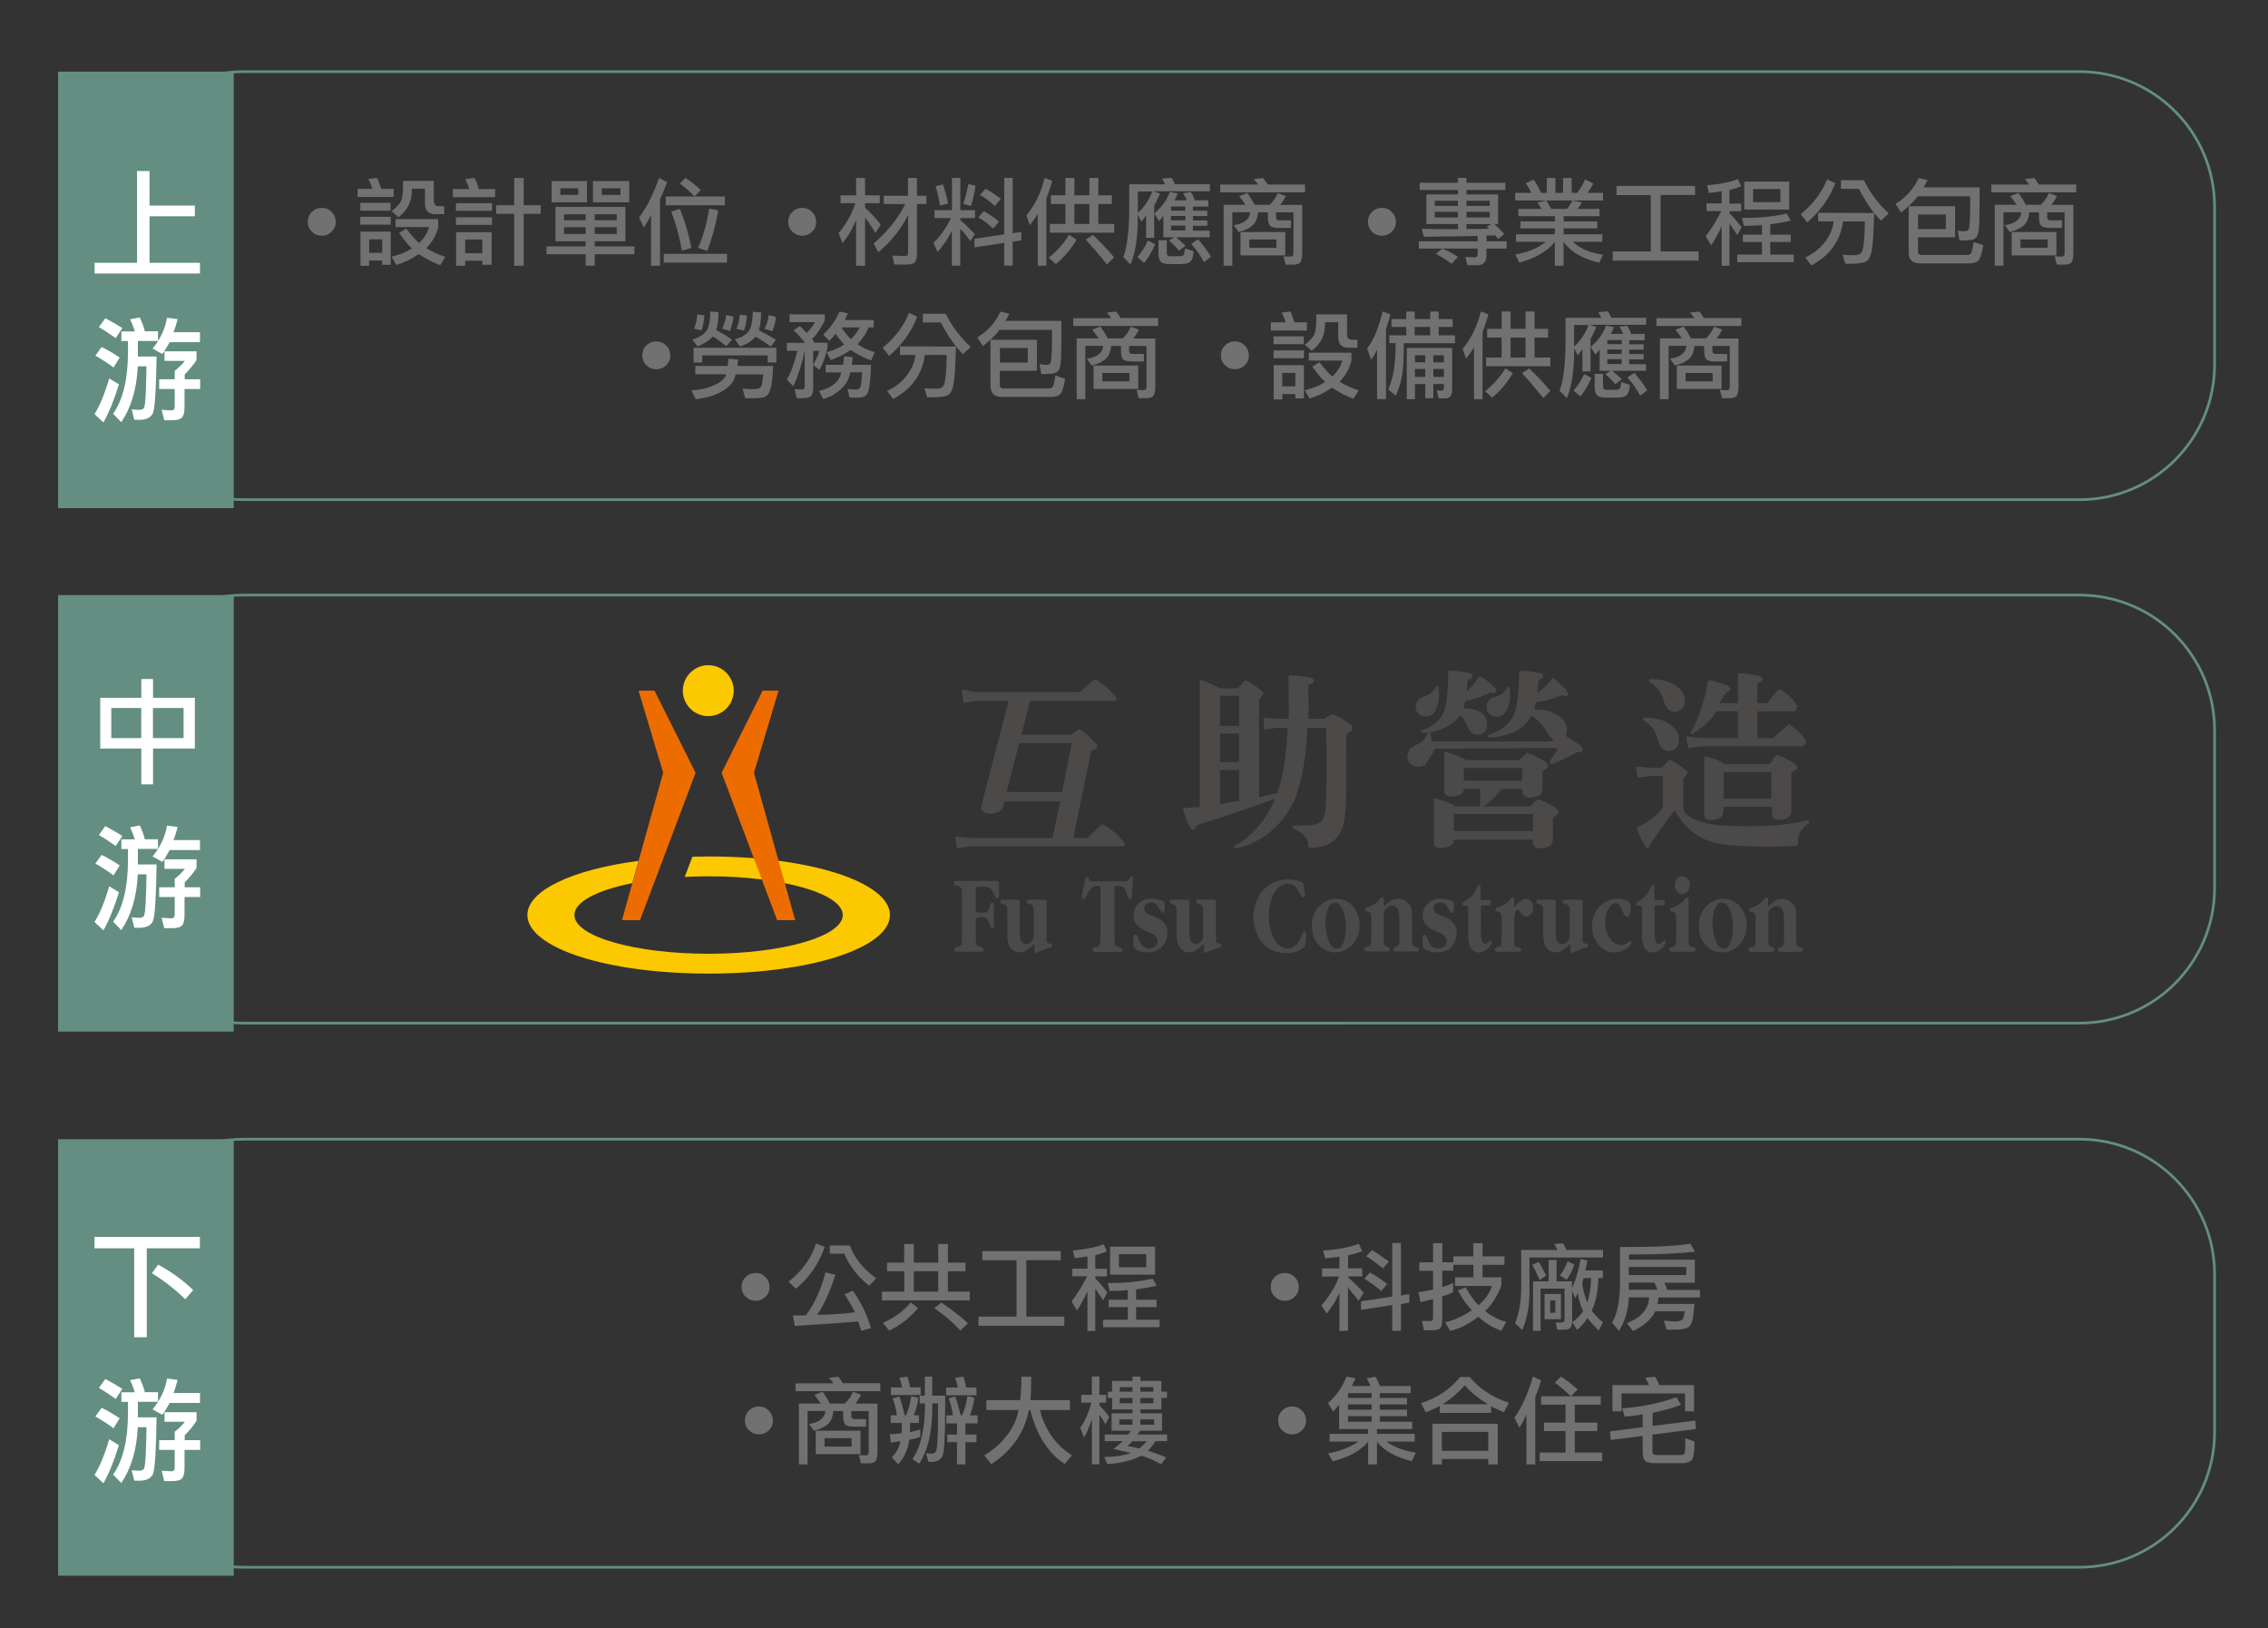 <?xml version="1.0" encoding="UTF-8"?>
<svg id="_圖層_2" data-name="圖層_2" xmlns="http://www.w3.org/2000/svg" xmlns:xlink="http://www.w3.org/1999/xlink" viewBox="0 0 237.82 170.67">
  <rect x="0" y="0" width="237.82" height="170.67" fill="#333333" stroke="none"/>
  <defs>
    <style>
      .cls-1 {
        stroke: #638e81;
        stroke-width: .28px;
      }

      .cls-1, .cls-2 {
        fill: none;
      }

      .cls-3 {
        fill: #fff;
      }

      .cls-4 {
        clip-path: url(#clippath-1);
      }

      .cls-5 {
        fill: #fcc800;
      }

      .cls-6, .cls-7 {
        fill: #4c4949;
      }

      .cls-7 {
        fill-rule: evenodd;
      }

      .cls-8 {
        fill: #638e81;
      }

      .cls-9 {
        clip-path: url(#clippath-3);
      }

      .cls-10 {
        fill: #ed6c00;
      }

      .cls-11 {
        fill: #727171;
      }

      .cls-12 {
        clip-path: url(#clippath-2);
      }

      .cls-13 {
        clip-path: url(#clippath);
      }
    </style>
    <clipPath id="clippath">
      <rect class="cls-2" x="55.29" y="69.73" width="134.46" height="32.34"/>
    </clipPath>
    <clipPath id="clippath-1">
      <rect class="cls-2" x="6.09" y="7.37" width="226.28" height="157.81"/>
    </clipPath>
    <clipPath id="clippath-2">
      <rect class="cls-2" x="6.09" y="7.37" width="226.28" height="157.81"/>
    </clipPath>
    <clipPath id="clippath-3">
      <rect class="cls-2" x="6.09" y="7.37" width="226.28" height="157.81"/>
    </clipPath>
  </defs>
  <g id="_圖層_1-2" data-name="圖層_1">
    <g>
      <g>
        <g class="cls-13">
          <path class="cls-6" d="M104.46,92.38c.23,0,.29.01.29.34v1.14c0,.15-.04.32-.18.32-.17,0-.27-.28-.35-.45-.13-.29-.21-.47-.45-.63-.26-.17-.58-.15-.87-.15-.11,0-.39-.02-.5.07-.09.08-.09.28-.09.41v1.69c0,.36-.02.56.3.56.19,0,.58,0,.75-.05.25-.06.36-.32.43-.63.04-.15.1-.39.26-.39.14,0,.18.14.18.31-.02.33-.02.69-.04,1.02,0,.33.02.68.04,1.01,0,.15-.04.33-.19.33-.43,0-.11-1.14-1.06-1.14l-.38.02c-.29.02-.28.19-.28.51v1.51c0,.7-.04.98.53,1.1.12.03.29.06.29.27,0,.18-.1.22-.21.22h-2.66c-.12,0-.21-.05-.21-.22,0-.19.14-.25.24-.27.59-.13.56-.33.56-1.1v-4.21c0-.71.03-1.03-.54-1.15-.12-.02-.29-.02-.29-.23,0-.19.09-.24.21-.24h4.22Z"/>
          <path class="cls-6" d="M109.62,94.34c.16,0,.12.24.12.4v3.77c-.01.31.15.38.4.41.09.01.17.05.17.19,0,.2-.3.26-.41.28l-.93.35c-.09.04-.28.14-.38.14-.16,0-.11-.31-.11-.44,0-.07.04-.43-.08-.43-.05,0-.13.08-.17.12-.4.39-.8.7-1.31.7-.36,0-.78-.19-1.01-.57-.25-.41-.29-.96-.29-1.47v-1.89c0-.21.02-.69-.08-.89-.1-.2-.28-.21-.45-.26-.1-.02-.21-.08-.21-.25,0-.2.15-.19.27-.19h1.64c.12,0,.14.02.14.19v3.18c0,.27.03.68.13.92.11.24.32.37.53.37.23,0,.51-.19.67-.4.16-.21.13-.44.13-.72v-1.94c0-.23.03-.7-.07-.9-.1-.19-.28-.23-.45-.26-.1-.02-.2-.08-.2-.24,0-.21.15-.2.27-.2h1.66Z"/>
          <path class="cls-6" d="M114.8,99.79c-.12,0-.21-.05-.21-.22,0-.19.13-.25.24-.27.59-.13.56-.33.56-1.1v-4.99c0-.33,0-.34-.25-.34-.61,0-.85.32-1.18.96-.07.14-.22.41-.37.41-.12,0-.16-.12-.16-.26,0-.08.03-.18.05-.26l.29-1.38c.03-.18.07-.4.24-.4.1,0,.15.06.18.18.08.33.14.27.39.27h3.21c.28,0,.5.04.66-.31.05-.11.11-.22.21-.22.21,0,.17.22.15.43l-.12,1.51c-.02.19,0,.49-.19.49-.15,0-.23-.19-.28-.35-.26-.85-.38-1.07-1.12-1.07-.23,0-.24.04-.24.34v5c0,.7-.04.98.53,1.1.11.02.29.06.29.27,0,.18-.1.22-.21.22h-2.66Z"/>
          <path class="cls-6" d="M118.86,98.38c0-.19,0-.41.2-.41.39,0,.29,1.46,1.44,1.46.34,0,.88-.21.88-.74s-.4-.74-.73-.89c-.67-.27-1.79-.69-1.79-1.81,0-1.18,1-1.78,1.79-1.78.36,0,.88.1,1.23.21.24.07.26.13.26.46v.28c-.03.17,0,.53-.2.53-.12,0-.24-.18-.3-.28-.28-.5-.4-.8-.93-.8-.3,0-.72.14-.72.64,0,.41.4.58.65.67l.49.2c.64.26,1.28.67,1.28,1.67,0,.65-.27,1.21-.67,1.57-.39.37-.93.48-1.41.48-.39,0-.91-.08-1.26-.34-.22-.17-.24-.31-.23-.63l.02-.5Z"/>
          <path class="cls-6" d="M127.38,94.34c.16,0,.12.24.12.4v3.77c0,.31.15.38.4.41.09.01.17.05.17.19,0,.2-.3.26-.41.28l-.93.35c-.09.04-.28.14-.38.14-.16,0-.11-.31-.11-.44,0-.07.04-.43-.08-.43-.05,0-.14.08-.17.12-.4.39-.8.7-1.31.7-.36,0-.78-.19-1.01-.57-.25-.41-.29-.96-.29-1.47v-1.89c0-.21.02-.69-.08-.89-.1-.2-.28-.21-.45-.26-.1-.02-.2-.08-.2-.25,0-.2.15-.19.27-.19h1.64c.12,0,.14.02.14.19v3.18c0,.27.03.68.14.92.11.24.32.37.53.37.23,0,.51-.19.67-.4.16-.21.13-.44.13-.72v-1.94c0-.23.03-.7-.07-.9-.1-.19-.28-.23-.45-.26-.1-.02-.2-.08-.2-.24,0-.21.15-.2.27-.2h1.66Z"/>
          <path class="cls-6" d="M136.91,98.62c-.02.39,0,.54-.29.76-.5.4-1.13.54-1.71.54-.79,0-1.7-.24-2.35-.88-.68-.67-1.13-1.8-1.13-2.93s.45-2.23,1.15-2.93c.7-.67,1.65-.99,2.51-.99.42,0,.93.09,1.34.25.24.1.24.14.29.47l.07.6c.02.12.04.22.04.34,0,.13-.07.2-.17.2-.41,0-.44-1.41-1.64-1.41-.59,0-1.13.44-1.47,1.06-.35.65-.49,1.51-.49,2.29s.13,1.62.45,2.27c.34.7.88,1.18,1.52,1.18.35,0,.67-.17.94-.45.27-.3.43-.69.59-1.09.04-.13.11-.25.22-.25.2,0,.19.27.18.45l-.03.5Z"/>
          <path class="cls-6" d="M137.56,97.03c0-1.73,1.29-2.82,2.53-2.82.6,0,1.19.21,1.66.68.49.48.82,1.24.82,2.04,0,1.79-1.26,2.91-2.55,2.91s-2.46-1.04-2.46-2.81M141.14,97.22c0-.54-.09-1.24-.28-1.72-.16-.43-.47-.89-.87-.89-.77,0-1,1.31-1,2.1,0,.88.29,2.73,1.18,2.73.78,0,.96-1.44.96-2.22"/>
          <path class="cls-6" d="M148.5,99.76c.12,0,.28-.01.28-.21,0-.16-.11-.24-.21-.26-.13-.04-.33-.05-.42-.2-.12-.22-.09-.66-.09-.94v-1.97c0-.58.01-1.08-.37-1.48-.32-.34-.72-.49-1.12-.49-.88,0-1.32.8-1.47.8v-.52c0-.12.02-.43-.12-.43-.19,0-.27.13-.32.21-.28.39-.77.67-1.15.8-.1.03-.38.07-.38.28,0,.2.14.19.27.2.42.07.39.34.39.84v1.74c0,.28.04.72-.09.94-.09.15-.29.17-.42.2-.1.02-.22.09-.22.26,0,.2.16.21.28.21h2.18c.1,0,.2-.03.2-.21,0-.15-.08-.22-.18-.26-.13-.05-.28-.08-.38-.26-.09-.18-.06-.66-.06-.89v-1.93c0-.4-.04-.65.21-.92.18-.2.44-.34.67-.34s.48.15.61.42c.12.27.15.72.15,1.03v1.74c0,.22.03.71-.06.89-.09.18-.24.21-.38.26-.1.04-.18.11-.18.26,0,.18.11.21.21.21h2.18Z"/>
          <path class="cls-6" d="M149.18,98.38c0-.19,0-.41.2-.41.39,0,.29,1.46,1.45,1.46.34,0,.88-.21.88-.74s-.4-.74-.73-.89c-.67-.27-1.79-.69-1.79-1.81,0-1.18,1-1.78,1.79-1.78.36,0,.88.1,1.23.21.24.07.26.13.26.46v.28c-.03.17,0,.53-.2.53-.12,0-.24-.18-.3-.28-.29-.5-.4-.8-.93-.8-.3,0-.72.14-.72.64,0,.41.4.58.65.67l.49.2c.64.26,1.28.67,1.28,1.67,0,.65-.27,1.21-.67,1.57-.39.37-.93.48-1.41.48-.39,0-.91-.08-1.26-.34-.22-.17-.24-.31-.23-.63l.02-.5Z"/>
          <path class="cls-6" d="M155.28,97.34c0,.44-.04,1.6.44,1.6.29,0,.49-.34.62-.34.06,0,.11.07.11.17,0,.15-.18.39-.25.48-.3.38-.75.6-1.16.6-.3,0-.64-.18-.82-.5-.21-.37-.26-.88-.26-1.31v-2.47c0-.09,0-.4-.03-.5-.02-.12-.12-.15-.21-.15-.12,0-.4.06-.4-.13,0-.18.19-.27.29-.32.48-.26.93-.69,1.19-1.29.06-.15.15-.39.3-.39.19,0,.15.27.15.43v.82c0,.33.05.32.29.32h.46c.19,0,.32-.06.32.24,0,.33-.06.32-.3.32h-.44c-.29,0-.29-.01-.29.46v1.96Z"/>
          <path class="cls-6" d="M157.01,99.76c-.12,0-.27-.02-.27-.22,0-.15.11-.22.21-.25.12-.02.4-.04.45-.2.06-.25.06-.67.06-.94v-1.74c0-.5.03-.77-.39-.84-.12-.01-.27,0-.27-.2,0-.21.29-.25.38-.28.38-.13.88-.41,1.15-.8.05-.08.13-.21.32-.21.14,0,.12.31.12.43v.61c.15,0,.53-.9,1.26-.9.38,0,.76.37.76.9s-.34.96-.74.96c-.57,0-.63-.69-.9-.69-.45,0-.37,1.23-.37,1.6v1.17c0,.27-.03.7.04.94.04.18.32.17.48.2.1.02.21.09.21.25,0,.2-.16.22-.28.22h-2.23Z"/>
          <path class="cls-6" d="M165.82,94.34c.16,0,.12.24.12.4v3.77c0,.31.15.38.4.41.09.01.17.05.17.19,0,.2-.3.26-.41.28l-.93.35c-.09.04-.28.14-.38.14-.16,0-.11-.31-.11-.44,0-.07.04-.43-.08-.43-.05,0-.14.08-.17.12-.4.39-.8.7-1.31.7-.36,0-.78-.19-1.01-.57-.25-.41-.29-.96-.29-1.47v-1.89c0-.21.02-.69-.08-.89-.1-.2-.28-.21-.45-.26-.1-.02-.21-.08-.21-.25,0-.2.15-.19.27-.19h1.64c.12,0,.14.02.14.19v3.18c0,.27.03.68.13.92.11.24.32.37.53.37.23,0,.51-.19.67-.4.16-.21.13-.44.13-.72v-1.94c0-.23.03-.7-.07-.9-.1-.19-.28-.23-.45-.26-.1-.02-.21-.08-.21-.24,0-.21.15-.2.27-.2h1.66Z"/>
          <path class="cls-6" d="M169.42,94.65c-.27,0-.55.27-.71.52-.26.39-.39.96-.39,1.47,0,1.21.63,2.41,1.64,2.41.65,0,.85-.44,1.02-.44.06,0,.11.08.11.14,0,.27-.26.48-.4.61-.41.33-.89.48-1.37.48-1.31,0-2.38-1.08-2.38-2.84s1.47-2.8,2.72-2.8c.35,0,.78.1,1.09.32.19.12.26.24.26.5,0,.28-.08,1.08-.37,1.08s-.42-.4-.54-.66c-.16-.35-.3-.79-.66-.79"/>
          <path class="cls-6" d="M173.49,97.34c0,.44-.04,1.6.44,1.6.3,0,.49-.34.63-.34.06,0,.11.07.11.17,0,.15-.18.39-.25.48-.3.38-.75.6-1.16.6-.29,0-.64-.18-.82-.5-.21-.37-.26-.88-.26-1.31v-2.47c0-.09,0-.4-.03-.5-.02-.12-.12-.15-.21-.15-.11,0-.4.06-.4-.13,0-.18.19-.27.29-.32.48-.26.93-.69,1.19-1.29.06-.15.15-.39.3-.39.19,0,.15.27.15.43v.82c0,.33.05.32.29.32h.47c.19,0,.32-.06.32.24,0,.33-.06.32-.31.32h-.44c-.3,0-.3-.01-.3.46v1.96Z"/>
          <path class="cls-6" d="M175.31,99.76c-.12,0-.27-.02-.27-.22,0-.15.11-.22.21-.25.13-.02.4-.04.45-.2.06-.25.06-.67.06-.94v-1.74c0-.5.03-.77-.39-.84-.12-.01-.27,0-.27-.2,0-.21.29-.25.38-.28.39-.13.88-.42,1.15-.8.05-.08.13-.21.32-.21.14,0,.12.31.12.43v3.65c0,.27-.03.7.04.94.04.18.32.16.48.2.1.02.21.09.21.25,0,.2-.16.22-.28.22h-2.23ZM175.63,92.76c0-.57.4-.91.79-.91s.78.32.78.9-.38.97-.8.97-.78-.37-.78-.96"/>
          <path class="cls-6" d="M178.14,97.03c0-1.73,1.3-2.82,2.53-2.82.6,0,1.19.21,1.66.68.49.48.82,1.24.82,2.04,0,1.79-1.26,2.91-2.56,2.91s-2.46-1.04-2.46-2.81M181.72,97.22c0-.54-.09-1.24-.28-1.72-.16-.43-.47-.89-.87-.89-.77,0-1,1.31-1,2.1,0,.88.29,2.73,1.18,2.73.79,0,.97-1.44.97-2.22"/>
          <path class="cls-6" d="M188.78,99.77c.12,0,.28-.01.28-.21,0-.17-.12-.24-.21-.26-.13-.03-.33-.05-.42-.2-.12-.22-.09-.66-.09-.94v-1.97c0-.58.01-1.07-.36-1.48-.32-.34-.72-.48-1.12-.48-.88,0-1.32.8-1.46.8v-.52c0-.12.02-.42-.12-.42-.19,0-.27.13-.32.21-.28.39-.77.67-1.15.8-.1.04-.38.07-.38.29,0,.2.14.19.27.2.42.07.39.34.39.84v1.74c0,.28.04.72-.09.94-.09.15-.29.17-.42.2-.1.02-.21.1-.21.26,0,.2.16.21.28.21h2.18c.1,0,.21-.03.21-.21,0-.15-.08-.22-.18-.26-.13-.05-.29-.08-.37-.26-.09-.18-.06-.66-.06-.89v-1.93c0-.4-.04-.65.21-.92.18-.2.44-.34.67-.34s.48.15.61.42c.12.27.15.72.15,1.03v1.74c0,.22.03.71-.06.89-.09.18-.24.21-.38.26-.1.04-.18.11-.18.26,0,.18.11.21.21.21h2.18Z"/>
          <path class="cls-6" d="M141.48,75.84c-.54-.39-1.09-.7-1.65-.93-.16-.05-.28-.04-.34.04-.2.23-.29.04-.46.29-.05.09-.13.13-.24.11h-1.59c.05-1.26-.01-2.12,0-3.42,0-.09.06-.15.17-.19.28-.09.41-.22.41-.38s-.16-.28-.49-.36c-.69-.11-1.38-.18-2.07-.21-.07-.01-.11.03-.11.11,0,2.16.07,3.36.02,4.45h-1.17l-1.29-.11c-.15-.01-.21.01-.19.08.05.24.02.9.1,1.11.01.05.1.06.25.02l1.04-.15h1.15c-.09,2.66-.45,4.94-1.08,6.85-.66.13-1.29.27-1.91.44v-10.26c.3-.39.46-.62.47-.68-.04-.07-.1-.15-.17-.21-.51-.42-1.03-.77-1.59-1.06-.09-.04-.17-.04-.23,0-.2.19-.39.39-.57.61-.05.09-.13.15-.25.17h-1.78c-.69-.39-1.35-.68-1.97-.87-.09-.01-.13.06-.13.23v13.07c-.69.05-1.22.09-1.57.11-.15-.01-.21.04-.17.17.2.76.44,1.39.72,1.88.09.16.2.23.34.21.13-.01.21-.11.25-.29.01-.09.19-.2.53-.32,2.51-.76,5.12-1.64,7.82-2.64-.99,2.25-2.39,3.9-4.22,4.95-.09.05-.13.11-.11.19.01.08.08.1.21.08,1.06-.19,2.15-.68,3.26-1.46,1.22-.91,2.2-2.15,2.92-3.72.76-2.01,1.19-4.49,1.29-7.44l1.8-.02c.11-.01.18.08.19.27.08,4.11.04,6.93-.1,8.46-.05.47-.18.82-.4,1.04-.28.34-1.04.5-2.29.48-.49-.04-.75,0-.78.09-.01.09.02.16.11.21,1.11.49,1.63,1.12,1.57,1.88-.01.09.12.14.4.15,1.4-.04,2.39-.57,2.97-1.59.26-.49.44-1.17.51-2.03.13-1.15.16-3.74.1-7.78-.01-.35.06-.57.23-.65.28-.11.42-.26.44-.45,0-.16-.11-.34-.34-.51M129.93,83.98c-.58.08-1.17.17-1.76.27-.09.01-.16.03-.23.04v-3.57h1.99v3.26ZM129.93,79.88h-1.99v-2.98h1.99v2.98ZM129.93,76.09h-1.99v-3.15h1.99v3.15Z"/>
          <path class="cls-6" d="M163.24,84.79c-.58-.42-1.19-.74-1.84-.97-.09-.04-.16-.03-.23.02-.45.46-.7.69-.72.7h-4.9c.66-.42,1.29-1.03,1.89-1.84h2.2v.07c0,.27.05.47.15.61.11.15.32.23.61.23.45-.04.79-.12,1.02-.25.2-.13.31-.32.32-.57v-1.75c0-.16.06-.28.19-.34.49-.23.55-.49.17-.78-.58-.42-1.19-.74-1.84-.97-.09-.04-.16-.03-.23.02-.46.46-.69.69-.72.7h-5.59c-.43-.3-1.16-.59-2.18-.85-.08-.01-.11.04-.1.17v3.81c-.01.26.03.44.13.51.16.13.38.19.66.19.35-.01.68-.1.97-.26.16-.13.27-.31.32-.55h1.7c0,.73-.01,1.3-.04,1.71-.01.05-.02.09-.02.13h-2.52c-.43-.3-1.15-.59-2.18-.85-.08-.01-.11.04-.1.17v4.35c-.01.26.03.44.13.51.16.13.39.19.66.19.35-.01.67-.1.97-.26.19-.13.3-.33.32-.63h8.29v.08c0,.26.05.47.15.61.11.15.32.23.61.23.45-.04.79-.12,1.02-.25.2-.13.31-.32.32-.57v-2.2c0-.16.06-.28.19-.34.49-.23.55-.49.17-.78M153.49,80.51h6.14v1.32h-6.14v-1.32ZM160.76,87.12h-8.32v-1.79h8.32v1.79Z"/>
          <path class="cls-7" d="M155.89,74.33c0,.05.01.11.04.17.12.28.35.47.68.59.34.08.68.03,1-.15.62-.64.85-1.58.7-2.81-.01-.09-.05-.14-.11-.15-.05-.01-.09.03-.13.11-.34.53-.74.84-1.19.91-.76.19-1.09.63-.98,1.33"/>
          <path class="cls-7" d="M165.87,78.3c-.53-.45-1.11-.84-1.72-1.16.13-.19.18-.4.17-.64-.01-.43-.17-.8-.46-1.1-.72-.72-1.72-1.06-2.99-1.02.12-.46.18-.71.19-.78.76-.05,1.62-.27,2.57-.66.11-.05.21-.06.3-.04.19.11.34.11.43,0,.09-.11.05-.3-.13-.55-.39-.47-.83-.88-1.31-1.23-.05-.04-.1-.05-.15-.02-.05.05-.1.1-.13.15-.28.39-.65.79-1.12,1.18-.11.08-.22.16-.32.25.04-.38.08-.79.11-1.23.01-.11.07-.19.17-.23.24-.09.36-.21.36-.36,0-.13-.13-.23-.38-.3-.69-.15-1.39-.23-2.08-.25-.05,0-.08.04-.09.13,0,2.2-.2,3.73-.59,4.59-.04.01-.06.04-.06.1-.24.46-.59.85-1.06,1.2-.43.28-.91.51-1.44.7-.09.01-.13.07-.13.17.01.07.08.11.21.11,2.13-.11,3.58-.87,4.35-2.26.68.36,1.24.93,1.66,1.73.2.38.44.62.7.74-.13.13-.25.2-.38.21h-11.79l-.64-.04c-.04-.53-.1-.84-.17-.91,1.51-.31,2.57-.91,3.16-1.82.34.34.58.73.74,1.16.16.39.38.66.66.8.32.15.63.14.95-.04.32-.19.47-.48.47-.87.01-.43-.11-.8-.36-1.12-.56-.46-1.27-.66-2.12-.63.04-.16.1-.42.19-.78.98-.19,1.81-.46,2.48-.82.11-.07.21-.09.3-.06.2.09.35.07.44-.06.09-.13.03-.3-.19-.53-.43-.43-.9-.8-1.42-1.1-.08-.01-.13,0-.15.02-.34.51-.78,1.03-1.31,1.57.04-.32.07-.67.09-1.06.01-.11.07-.19.17-.23.24-.09.36-.21.36-.36,0-.13-.13-.23-.38-.3-.69-.15-1.39-.23-2.08-.25-.05,0-.08.04-.09.13,0,2.09-.17,3.52-.51,4.29-.01.01-.02.05-.04.09-.2.42-.51.78-.91,1.08-.35.28-.76.5-1.23.66-.09.01-.13.07-.13.17.01.08.08.11.21.1.15-.01.32-.02.49-.02-.19.42-.38.71-.57.89-.19.17-.42.3-.68.4-.39.13-.66.38-.81.76-.15.36-.15.68,0,.97.16.28.43.46.79.53.38.05.8.03,1.04-.28.4-.52.97-1.58.97-1.58l12.84-.08c-.09.51-.55.83-.75,1.35-.05.13-.05.23,0,.3.04.04.15.04.32,0,.7-.28,1.47-.66,2.33-1.14.09-.04.18-.06.28-.06.2.01.35-.04.45-.15.05-.13.01-.27-.11-.42"/>
          <path class="cls-6" d="M149.21,75.07c.34.08.67.02.98-.17.62-.64.83-1.59.63-2.85-.01-.09-.05-.14-.12-.15-.05-.01-.09.03-.11.11-.34.53-.73.85-1.17.97-.65.15-.97.54-.97,1.18-.01.11,0,.23.06.34.15.28.39.47.7.57"/>
          <path class="cls-7" d="M189.71,86.11c-.05-.09-.13-.12-.23-.1-2.42.58-5.58.75-9.47.49-1.45-.23-2.47-.57-3.07-1.04-.28-.24-.42-.52-.43-.85v-2.96c.3-.39.46-.62.47-.68-.04-.08-.09-.15-.17-.21-.5-.42-1.03-.77-1.59-1.06-.09-.04-.16-.04-.23,0-.2.19-.39.39-.57.61-.05.09-.13.15-.25.17h-1.14l-1.29-.11c-.15-.01-.22.02-.19.1.05.23.11.78.17.98.01.08.1.09.26.04l1.04-.15h1.36v2.97c0,.35-.26.76-.78,1.21-.57.46-1.19.85-1.85,1.18-.09.04-.12.11-.1.21.3.77.61,1.39.91,1.86.09.13.18.18.27.17.09-.04.13-.12.13-.23,0-.15.81-1.32,2.44-3.51.05-.13.11-.19.19-.19.05,0,.13.09.23.26,1.07,1.83,2.68,2.92,4.83,3.25,2.04.23,4.56.28,7.54.17.11-.01.2-.03.25-.04.05-.01.08-.07.09-.17-.05-.89.3-1.59,1.04-2.12.13-.05.16-.13.11-.23"/>
          <path class="cls-7" d="M177.02,78.34c.01.09.08.11.21.06l1.12-.17h10.7c.16,0,.27-.39.32-.48.04-.08,0-.16-.08-.26-.45-.62-1.02-1.15-1.7-1.58l-1.68,1.46h-1.63v-2.8h3.86c.16,0,.27-.38.32-.47.04-.08.01-.17-.08-.27-.43-.61-.97-1.11-1.63-1.52-.13-.08-.24-.06-.34.04-.35.39-.68.8-.97,1.21-.08.09-.18.14-.32.15h-.85v-1.9c-.01-.13.06-.22.21-.27.23-.05.34-.17.34-.36,0-.13-.13-.24-.4-.32-.64-.16-1.34-.26-2.08-.28-.09,0-.13.03-.11.08v3.06h-1.93c.42-.76.67-1.14.76-1.16.24-.05.37-.16.38-.32,0-.17-.13-.3-.38-.4-.58-.24-1.16-.42-1.74-.53-.12-.01-.2.03-.21.11-.45,2.29-1.05,4.07-1.8,5.33-.05.08-.05.14,0,.19.05.05.11.04.19-.02.91-.61,1.74-1.17,2.5-2.36h2.23v2.8h-3.88l-1.31-.13c-.17-.04-.23-.01-.21.08.05.24.11.81.19,1.03"/>
          <path class="cls-7" d="M172.4,75.55c.76.42,1.25,1.12,1.48,2.11.28.91.79,1.24,1.55.99.34-.15.54-.43.6-.84.08-.43,0-.83-.23-1.19-.68-.92-1.79-1.39-3.31-1.4-.11,0-.18.04-.19.13-.01.09.02.16.1.21"/>
          <path class="cls-7" d="M173.03,71.52c.69.39,1.18,1.08,1.46,2.05.28.91.8,1.23,1.55.97.35-.16.56-.44.61-.83.05-.46-.03-.85-.25-1.2-.69-.88-1.79-1.33-3.29-1.33-.11,0-.18.04-.19.13-.01.09.03.16.12.21"/>
          <path class="cls-6" d="M185.98,85.77c.15.11.35.18.59.19.24,0,.52-.07.83-.21.28-.15.42-.37.43-.66v-3.97c0-.13.06-.21.19-.26.51-.2.57-.46.21-.76-.46-.35-1.04-.66-1.76-.91-.13-.05-.23-.03-.32.06-.2.24-.35.47-.45.7-.09.13-.27.18-.55.15h-4.26c-.6-.38-1.31-.65-2.12-.82-.05-.01-.07.04-.07.17v5.85c-.01.24.03.41.13.51.16.11.37.17.62.17.35-.01.67-.1.95-.26.2-.13.31-.36.32-.7v-.45h5.09v.62c-.01.28.05.48.17.59M185.74,83.73h-5.01v-2.8h5.01v2.8Z"/>
          <path class="cls-6" d="M102.21,72.55l-1.1-.24c-.16-.04-.27.16-.25.25.05.24.11.82.19,1.03.01.09.08.11.2.06l1.1-.17h3.41l-2.85,11c-.07.27,0,.49.22.65.42.22.94.22,1.55,0,.27-.15.46-.38.56-.71l.09-.41h5.85l-.82,3.83h-8.69l-1.29-.13c-.16-.04-.23-.01-.21.07.05.24.11.83.18,1.05.01.09.08.11.21.06l1.1-.17h15.97c.16,0,.27-.04.32-.13.04-.07.01-.16-.07-.26-.57-.75-1.27-1.36-2.09-1.83-.16-.11-.3-.1-.41.04l-1.33,1.31h-1.51l1.84-8.93c.01-.16.07-.26.19-.28.53-.11.63-.37.28-.77-.46-.54-.97-.99-1.53-1.36-.07-.05-.15-.06-.22-.04l-.82.55h-5.18l.93-3.54h8.72c.16,0,.27-.04.32-.13.04-.07.01-.16-.08-.26-.53-.72-1.2-1.31-1.99-1.78-.16-.09-.3-.07-.41.04l-1.33,1.2h-11.06ZM111.37,83.03h-5.82l1.32-5.13h5.51s-1.01,5.13-1.01,5.13Z"/>
          <path class="cls-5" d="M74.3,89.79c-.58,0-1.14,0-1.7.02l-.8,2.12c.81-.04,1.65-.07,2.5-.07,7.77,0,14.07,1.82,14.07,4.06s-6.3,4.06-14.07,4.06-14.07-1.82-14.07-4.06c0-1.38,2.4-2.61,6.07-3.34l.66-2.34c-6.98.92-11.66,3.12-11.66,5.68,0,3.39,8.17,6.14,19.01,6.14s19.01-2.75,19.01-6.14-8.17-6.14-19.01-6.14"/>
          <path class="cls-5" d="M74.27,75.07c1.47,0,2.67-1.2,2.67-2.67s-1.2-2.67-2.67-2.67-2.67,1.2-2.67,2.67,1.19,2.67,2.67,2.67"/>
          <polygon class="cls-10" points="68.63 72.4 72.94 81.01 67.11 96.46 65.22 96.46 69.54 81.01 66.96 72.4 68.63 72.4"/>
          <polygon class="cls-10" points="79.97 72.4 75.67 81.01 81.49 96.46 83.38 96.46 79.06 81.01 81.64 72.4 79.97 72.4"/>
        </g>
        <path class="cls-11" d="M80.7,134.9c0,.4-.14.75-.43,1.03-.28.29-.63.43-1.04.43s-.75-.14-1.04-.43c-.29-.28-.43-.63-.43-1.03s.14-.75.43-1.03c.28-.29.63-.43,1.04-.43s.75.14,1.03.43c.29.28.43.63.43,1.03Z"/>
        <g>
          <path class="cls-11" d="M85.57,130.35l.91.36c-.62,1.78-1.63,3.24-3.02,4.38l-.77-.74c1.43-1.12,2.39-2.45,2.88-4ZM89.43,135.31c.84,1.17,1.47,2.47,1.9,3.91l-1.02.29c-.2-.66-.31-.99-.35-.99-1.07.11-3.28.27-6.62.47l-.19-1.09c.26,0,.49,0,.69,0,.24,0,.46,0,.66-.02.86-1.11,1.55-2.61,2.07-4.5l1.03.26c-.55,1.73-1.19,3.12-1.91,4.19,1.35-.01,2.67-.1,3.96-.26-.29-.6-.66-1.23-1.1-1.89l.87-.37ZM89.12,130.56c.46,1.3,1.38,2.45,2.76,3.45l-.74.77c-1.21-.96-2.08-2.08-2.61-3.36h-1.52v-.86h2.11Z"/>
          <path class="cls-11" d="M94.81,133.26h-1.79v-.9h1.79v-1.95h1.01v1.95h2.56v-1.95h1.02v1.95h1.84v.9h-1.84v2.14h2.29v.92h-9.21v-.92h2.34v-2.14ZM95.5,136.53l.76.6c-.88,1.04-1.89,1.83-3.03,2.35l-.66-.81c1.23-.54,2.21-1.25,2.93-2.14ZM98.38,133.26h-2.56v2.14h2.56v-2.14ZM100.7,139.48c-.81-.89-1.72-1.67-2.73-2.34l.74-.6c1.23.85,2.16,1.57,2.79,2.18l-.8.76Z"/>
          <path class="cls-11" d="M107.62,138.02h3.98v.96h-9v-.96h3.99v-5.91h-3.59v-.96h8.23v.95h-3.61v5.92Z"/>
          <path class="cls-11" d="M114.04,131.69c-.31.08-.76.14-1.35.2l-.19-.81c1.3-.1,2.38-.32,3.23-.64l.34.74c-.19.08-.4.16-.63.23-.24.06-.44.11-.59.16v1.43h1.23v.8h-1.23v.2c.42.44.85.93,1.27,1.47l-.44.84c-.32-.48-.6-.88-.83-1.22v4.43h-.82v-4.15c-.33.73-.7,1.4-1.09,2l-.58-.94c.61-.8,1.15-1.68,1.64-2.64h-1.56v-.8h1.59v-1.3ZM118.26,135.24c-.44.05-1.08.08-1.9.09l-.2-.83c1.85,0,3.41-.16,4.7-.47l.42.74c-.54.15-1.26.28-2.15.39v1.09h2.14v.77h-2.14v1.32h2.46v.79h-5.92v-.79h2.59v-1.32h-2.01v-.77h2.01v-1.02ZM116.4,130.69h4.72v2.93h-4.72v-2.93ZM120.19,131.47h-2.86v1.37h2.86v-1.37Z"/>
        </g>
        <path class="cls-11" d="M136.19,134.9c0,.4-.14.75-.43,1.03-.28.29-.63.43-1.04.43s-.75-.14-1.04-.43c-.29-.28-.43-.63-.43-1.03s.14-.75.43-1.03c.28-.29.63-.43,1.04-.43s.75.14,1.03.43c.29.28.43.63.43,1.03Z"/>
        <g>
          <path class="cls-11" d="M140.46,131.73c-.34.07-.85.12-1.51.17l-.21-.82c1.46-.07,2.71-.31,3.76-.7l.33.8c-.47.16-.96.3-1.47.4v1.38h1.48v.84h-1.48v.09c.73.68,1.28,1.22,1.65,1.62l-.55.84c-.2-.27-.39-.52-.59-.74-.17-.2-.34-.42-.52-.65v4.53l-.9.04v-4.01c-.25.62-.69,1.35-1.33,2.19l-.55-.88c.82-.93,1.44-1.94,1.85-3.02h-1.79v-.84h1.82v-1.22ZM142.72,137.32v-.91l3.27-.49v-5.62h.91v5.51l.88-.15v.89l-.88.15v2.8h-.91v-2.69l-3.27.5ZM144.84,135.34c-.67-.56-1.26-.99-1.78-1.3l.58-.65c.49.25,1.09.65,1.81,1.2l-.61.75ZM145.02,132.97c-.72-.58-1.31-1.01-1.76-1.28l.59-.64c.42.23,1.02.63,1.79,1.19l-.62.73Z"/>
          <path class="cls-11" d="M152.38,133.2h-1.15v1.73c.52-.17.9-.31,1.14-.43v.96c-.2.11-.58.26-1.14.45v2.39c0,.46-.07.77-.2.92-.14.16-.45.23-.94.23h-.77l-.22-.99.85.03c.21,0,.32-.11.32-.32v-1.99c-.55.14-.99.25-1.31.33l-.23-1.05c.57-.07,1.08-.17,1.54-.29v-1.96h-1.45v-.89h1.45v-2h.97v2h1.15v-.62h2.1v-1.38h.97v1.38h2.3v.89h-2.3v1.31h1.97v.81c-.08.35-.3.81-.64,1.38-.34.57-.69,1.01-1.06,1.34.65.53,1.39.92,2.21,1.14l-.5.92c-.86-.28-1.67-.76-2.42-1.46-1.03.79-2.01,1.28-2.95,1.47l-.54-.89c.94-.21,1.88-.63,2.81-1.26-.5-.51-.99-1.2-1.47-2.08l.81-.32c.45.79.9,1.42,1.35,1.87.66-.53,1.14-1.2,1.42-2.02h-3.88v-.9h1.93v-1.31h-2.1v.62Z"/>
          <path class="cls-11" d="M160.38,131.81v3.69c0,1.43-.25,2.73-.76,3.93l-.75-.73c.43-1.04.64-2.27.64-3.69v-3.98h3.79c-.06-.2-.17-.41-.32-.62l.93-.08c.06.09.11.2.17.33.06.13.11.25.16.37h3.85v.79h-7.7ZM161.44,134.16c-.35-.79-.61-1.32-.77-1.57l.66-.31c.16.21.43.69.8,1.44l-.69.45ZM164.85,138.57c0,.55-.25.82-.76.82h-.8l-.16-.76h.65c.19,0,.28-.1.28-.31v-3.24h-2.52v4.43h-.79v-5.19h1.64v-2.24h.83v2.24h1.62v.72c.41-.92.71-1.94.9-3.06l.71.15c-.08.46-.15.81-.21,1.05h1.84v.79h-.47c-.07,1.54-.31,2.67-.71,3.39,0,.04.13.21.4.51.27.3.53.55.79.74l-.44.86c-.42-.38-.82-.82-1.19-1.3-.31.47-.67.89-1.09,1.25l-.5-.83c.46-.31.84-.7,1.14-1.16-.27-.53-.46-1.16-.57-1.87l-.26.52-.33-.75v3.23ZM161.96,138.29v-2.65h1.72v2.65h-1.72ZM163.09,136.32h-.54v1.29h.54v-1.29ZM163.57,133.7c.31-.39.58-.89.81-1.48l.7.34c-.2.61-.47,1.14-.81,1.6l-.7-.46ZM166.06,133.98c-.09.26-.14.43-.14.51,0,.41.17,1.09.51,2.05.21-.5.36-1.35.42-2.56h-.79Z"/>
          <path class="cls-11" d="M170.79,136c-.03,1.28-.37,2.45-1.03,3.52l-.72-.88c.55-.89.83-2.28.83-4.17v-3.75h.6c3.26,0,5.51-.12,6.77-.35l.5.84c-1.8.2-3.84.29-6.14.29-.33,0-.59,0-.79,0v.55h6.91v2.42h-3.2c.06.14.11.25.15.33.05.1.1.24.16.42h3.43v.79h-4.35c-.03.28-.06.51-.11.68h3.88c-.03.32-.07.67-.11,1.06-.05.6-.19,1.02-.4,1.27-.21.25-.77.37-1.7.37-.26,0-.5,0-.71,0l-.3-.95c.51.05.93.08,1.26.08.44,0,.71-.12.79-.36.08-.24.13-.48.15-.7h-3.08c-.38.81-1.17,1.5-2.34,2.07l-.64-.82c1.5-.6,2.28-1.5,2.32-2.71h-2.11ZM176.82,132.81h-6.03v.85h6.03v-.85ZM170.8,135.2h2.99c-.07-.24-.18-.49-.32-.75h-2.67v.75Z"/>
        </g>
        <path class="cls-11" d="M81.05,148.9c0,.4-.14.75-.43,1.03-.28.29-.63.43-1.04.43s-.75-.14-1.04-.43c-.29-.28-.43-.63-.43-1.03s.14-.75.43-1.03c.28-.29.63-.43,1.04-.43s.75.14,1.03.43c.29.28.43.63.43,1.03Z"/>
        <g>
          <path class="cls-11" d="M92.31,145.01v.82h-8.9v-.82h3.98c-.22-.29-.37-.48-.45-.58l.97-.11c.13.15.29.38.47.68h3.93ZM90.29,146.2c-.18.38-.38.69-.6.94h2.32v5.03c0,.43-.06.74-.17.94-.12.2-.38.29-.8.29h-.76s-.23-.87-.23-.87l.7.03c.23,0,.34-.1.34-.31v-4.33h-1.82v.54c0,.2.12.3.36.3h1.19v.79h-1.27c-.47,0-.78-.08-.92-.23-.15-.16-.22-.47-.22-.93v-.47h-1.02c-.06.6-.24,1.05-.56,1.35-.32.3-.82.54-1.49.71l-.51-.72c.84-.11,1.39-.43,1.64-.96v-.02c.03-.07.05-.19.07-.37h-1.86v5.6h-.91v-6.38h2.29c-.15-.25-.37-.55-.66-.9l.84-.34c.3.38.56.8.78,1.24h1.59c.41-.43.69-.84.83-1.23l.82.3ZM90.23,152.43h-4.69v-2.45h4.69v2.45ZM89.3,150.76h-2.84v.88h2.84v-.88Z"/>
          <path class="cls-11" d="M95.81,148.36h.55v.81h-.93c0,.16,0,.31,0,.45s0,.3-.03.5c.46-.08.82-.18,1.1-.28v.79c-.36.13-.75.23-1.16.3-.13,1-.51,1.86-1.15,2.57l-.67-.74c.5-.51.79-1.06.89-1.67-.24.04-.57.08-1,.13l-.1-.88c.49-.01.9-.05,1.23-.1.02-.23.03-.43.03-.58v-.49h-1.17v-.81h.65c-.1-.66-.24-1.25-.44-1.77l.69-.21c.19.51.38,1.17.57,1.98h.13c.27-.58.45-1.25.55-2.01l.75.18c-.1.72-.26,1.33-.48,1.84ZM93.42,146.25v-.81h1.17c-.09-.46-.19-.79-.29-1.01l.85-.12c.09.25.19.62.29,1.12h1.1v.81h-3.12ZM96.98,147.16v-.04h-.55v-.82h.55v-1.99h.77v1.99h1.36v1.16c0,3.06-.1,4.79-.29,5.19s-.59.6-1.19.6c-.12,0-.21,0-.29-.02l-.24-.9c.17.03.35.05.54.05h.07c.24,0,.4-.12.47-.35.07-.22.11-.68.14-1.37.03-.68.04-1.58.04-2.68v-.86h-.6v.42c0,2.56-.46,4.52-1.38,5.9l-.7-.49c.87-1.26,1.31-3.19,1.32-5.79ZM99.21,146.27v-.81h1.23c-.08-.42-.18-.76-.29-1.03l.85-.12c.15.37.25.75.29,1.14h1.1v.81h-3.18ZM99.92,148.36c-.1-.66-.24-1.25-.44-1.77l.68-.21c.19.49.38,1.15.58,1.98h.14c.27-.57.45-1.24.56-2.01l.74.18c-.11.72-.27,1.33-.48,1.84h.81v.84h-1.28v1.17h1.16v.8h-1.16v2.33h-.88v-2.33h-1.02v-.8h1.02v-1.17h-1.12v-.84h.69Z"/>
          <path class="cls-11" d="M109.06,147.8c.15.79.5,1.63,1.05,2.5.55.87,1.31,1.63,2.29,2.27l-.75.9c-1.76-1.15-2.96-3.04-3.61-5.66h-.16c-.44,2.35-1.75,4.25-3.94,5.68l-.74-.93c.92-.53,1.72-1.22,2.38-2.08.66-.86,1.06-1.75,1.22-2.67h-3.37v-1.04h3.54c.08-.59.13-1.41.13-2.45h1.03c0,1.12-.03,1.94-.08,2.45h4.14v1.04h-3.12Z"/>
          <path class="cls-11" d="M115.28,147.32c.36.36.71.76,1.04,1.21l-.4.77c-.18-.31-.39-.64-.64-1.01v5.21h-.79v-4.73c-.27.83-.55,1.47-.82,1.93l-.39-1.02c.53-.8.91-1.68,1.16-2.64h-1.06v-.82h1.11v-1.93h.79v1.93h.71v.82h-.71v.25ZM116.16,145.89h.45v-1.13h2.14v-.45h.83v.45h2.2v1.13h.59v.65h-.59v1.2h-2.2v.41h2.27v1.83h-2.3l-.28.4h3.11v.69h-1.22c-.26.43-.53.76-.8,1.01.84.26,1.48.5,1.93.7l-.54.71c-1.09-.58-1.8-.87-2.13-.87-.89.48-2.07.76-3.53.86l-.3-.75h.05c1.02,0,1.94-.14,2.76-.41-.72-.18-1.34-.32-1.85-.43.23-.16.56-.44.99-.82h-1.9v-.69h2.45l.32-.4h-2.05v-1.83h2.2v-.41h-2.14v-1.2h-.45v-.65ZM118.75,148.79h-1.38v.56h1.38v-.56ZM118.75,145.89v-.48h-1.33v.48h1.33ZM118.75,147.1v-.55h-1.33v.55h1.33ZM118.73,151.08c-.14.18-.31.34-.5.5.39.07.8.16,1.23.27.25-.2.52-.45.79-.77h-1.52ZM120.95,145.89v-.48h-1.38v.48h1.38ZM120.95,147.1v-.55h-1.38v.55h1.38ZM121.02,148.79h-1.45v.56h1.45v-.56Z"/>
        </g>
        <path class="cls-11" d="M136.96,148.9c0,.4-.14.75-.43,1.03-.28.29-.63.43-1.04.43s-.75-.14-1.04-.43c-.29-.28-.43-.63-.43-1.03s.14-.75.43-1.03c.28-.29.63-.43,1.04-.43s.75.14,1.03.43c.29.28.43.63.43,1.03Z"/>
        <g>
          <path class="cls-11" d="M144.39,153.51h-.93v-2.38c-.81.96-2.05,1.65-3.72,2.05l-.47-.83c1.26-.23,2.32-.64,3.18-1.23h-3.03v-.81h4.03v-.5h-3.03v-2.59c-.27.38-.48.63-.62.76l-.55-.9c.86-.74,1.51-1.67,1.94-2.77l.94.17c-.12.31-.25.58-.4.82h1.99c-.17-.36-.3-.63-.4-.81l.91-.17c.2.34.35.66.48.98h3.22v.74h-3.25v.5h2.86v.68h-2.86v.56h2.86v.68h-2.86v.58h3.4v.77h-3.7v.5h3.96v.81h-2.97c.81.58,1.84.97,3.1,1.16l-.43.9c-1.72-.44-2.94-1.12-3.65-2.05v2.38ZM143.83,146.54v-.5h-2.48v.5h2.48ZM143.83,147.78v-.56h-2.48v.56h2.48ZM143.83,149.04v-.58h-2.48v.58h2.48Z"/>
          <path class="cls-11" d="M150.97,148.1v-.73c-.35.22-.85.45-1.48.68l-.48-.97c1.7-.53,3.06-1.44,4.09-2.73h1.01c1.02,1.23,2.39,2.13,4.11,2.7l-.52.99c-.56-.23-1.01-.44-1.35-.63v.7h-5.38ZM150.2,149.25h6.85v4.26h-.99v-.57h-4.87v.57h-.99v-4.26ZM156.06,150.1h-4.87v1.99h4.87v-1.99ZM156.03,147.2c-1.05-.64-1.86-1.3-2.43-1.99-.67.77-1.45,1.44-2.33,1.99h4.77Z"/>
          <path class="cls-11" d="M158.8,148.62c.76-1.07,1.41-2.51,1.94-4.31l.86.39c-.18.63-.38,1.2-.61,1.7v7.11h-.93v-5.27c-.28.66-.52,1.13-.73,1.41l-.54-1.03ZM164.16,147.25h-2.56v-.88h6.26v.88h-2.73v1.88h2.36v.88h-2.36v2.26h2.88v.89h-6.56v-.89h2.71v-2.26h-2.26v-.88h2.26v-1.88ZM164.72,146.37c-.59-.56-1.15-1.04-1.68-1.43l.64-.63c.58.35,1.16.8,1.75,1.35l-.71.71Z"/>
          <path class="cls-11" d="M173.27,149.48l4.49-.57.09.89-4.58.59v1.79c0,.23.12.34.37.34h2.66c.18,0,.29-.06.34-.17.05-.1.08-.39.08-.85,0-.25,0-.5,0-.74l.96.36v.13c0,1.02-.1,1.62-.31,1.83-.21.2-.55.3-1.02.3h-2.81c-.51,0-.85-.08-1.03-.24-.18-.16-.26-.5-.26-1.03v-1.59l-3.34.43-.09-.9,3.43-.44v-1.35c-.5.1-1.13.19-1.88.24l-.28-.87c2.02-.14,3.92-.53,5.69-1.16l.5.79c-.76.29-1.75.58-2.99.85v1.37ZM170.03,146.07v1.88h-.95v-2.75h3.83c-.1-.28-.24-.54-.4-.77l1.04-.11c.15.23.3.52.44.88h3.65v2.75h-.95v-1.88h-6.66Z"/>
        </g>
        <path class="cls-11" d="M35.21,23.25c0,.4-.14.75-.43,1.03-.28.29-.63.43-1.04.43s-.75-.14-1.04-.43c-.29-.28-.43-.63-.43-1.03s.14-.75.43-1.03c.28-.29.63-.43,1.04-.43s.75.14,1.03.43c.29.28.43.63.43,1.03Z"/>
        <g>
          <path class="cls-11" d="M39.05,19.8c-.07-.27-.21-.62-.42-1.03l.9-.12c.14.23.28.62.44,1.14h1.31v.86h-3.78v-.86h1.55ZM37.78,21.26h3.17v.82h-3.17v-.82ZM37.78,22.73h3.19v.82h-3.19v-.82ZM37.81,24.28h3.16v3.48h-.9v-.45h-1.37v.55h-.9v-3.57ZM40.08,25.09h-1.37v1.41h1.37v-1.41ZM45.5,21.08c0,.35.15.53.46.53h.62v.84h-.96c-.71,0-1.06-.39-1.06-1.18v-1.49h-1.38v.31c0,1.06-.47,1.96-1.4,2.69l-.72-.65c.51-.38.84-.73.99-1.05.14-.33.21-.86.21-1.59v-.53h3.23v2.14ZM45.97,23.73c-.18.84-.6,1.6-1.26,2.28.49.33,1.16.63,1.99.92l-.54.87c-.76-.28-1.51-.67-2.25-1.16-.74.51-1.52.89-2.36,1.13l-.49-.86c.86-.21,1.57-.5,2.13-.87-.4-.37-.84-.91-1.34-1.62l.75-.45c.55.72,1,1.22,1.35,1.5.47-.44.83-.99,1.05-1.67h-3.52v-.83h4.47v.76Z"/>
          <path class="cls-11" d="M51.91,20.67h-4.42v-.85h1.72c-.14-.44-.29-.79-.43-1.04l.97-.12c.19.31.33.69.44,1.16h1.73v.85ZM47.81,21.3h3.78v.8h-3.78v-.8ZM47.81,22.78h3.78v.79h-3.78v-.79ZM47.84,24.34h3.71v3.42h-.97v-.43h-1.8v.53h-.95v-3.52ZM50.58,25.11h-1.8v1.44h1.8v-1.44ZM54.92,18.66v2.85h1.78v.91h-1.78v5.44h-1v-5.44h-1.89v-.91h1.89v-2.85h1Z"/>
          <path class="cls-11" d="M57.31,25.83h4.1v-.54h-3.16v-3.61h7.33v3.61h-3.22v.54h4.16v.82h-4.16v1.2h-.95v-1.2h-4.1v-.82ZM57.84,18.98h3.71v2.23h-3.71v-2.23ZM60.64,19.74h-1.88v.69h1.88v-.69ZM61.41,23.09v-.63h-2.26v.63h2.26ZM61.41,24.53v-.71h-2.26v.71h2.26ZM62.18,18.98h3.8v2.23h-3.8v-2.23ZM64.67,23.09v-.63h-2.31v.63h2.31ZM64.67,24.53v-.71h-2.31v.71h2.31ZM65.06,19.74h-1.96v.69h1.96v-.69Z"/>
          <path class="cls-11" d="M67.02,22.79c.79-1.04,1.49-2.42,2.09-4.13l.84.44c-.27.74-.52,1.33-.74,1.77v6.99h-.94v-5.29c-.14.23-.26.46-.38.68-.12.21-.25.41-.39.59l-.48-1.04ZM76.23,26.61v.92h-6.63v-.92h6.63ZM76.01,20.6v.92h-6.2v-.92h6.2ZM71.51,26.27c-.29-1.57-.67-2.94-1.13-4.1l.9-.27c.46,1.04.87,2.4,1.23,4.1l-1,.27ZM71.28,19.24l.59-.59c.58.36,1.12.79,1.61,1.28l-.66.66c-.34-.38-.85-.83-1.53-1.36ZM75.32,22.07c-.31,1.64-.69,3.05-1.16,4.24l-.96-.33c.5-1.08.89-2.45,1.17-4.12l.95.21Z"/>
        </g>
        <path class="cls-11" d="M85.59,23.25c0,.4-.14.75-.43,1.03-.28.29-.63.43-1.04.43s-.75-.14-1.04-.43c-.29-.28-.43-.63-.43-1.03s.14-.75.43-1.03c.28-.29.63-.43,1.04-.43s.75.14,1.03.43c.29.28.43.63.43,1.03Z"/>
        <g>
          <path class="cls-11" d="M90.71,21.79c.62.53,1.17,1.12,1.64,1.78l-.56.85c-.46-.77-.82-1.31-1.08-1.61v5.05h-.94v-4.78c-.42.99-.9,1.79-1.43,2.4l-.41-1.05c.81-.94,1.39-1.98,1.76-3.13h-1.55v-.82h1.63v-1.82h.94v1.82h1.54v.82h-1.54v.5ZM95.22,22.53c-.72,1.47-1.76,2.77-3.11,3.9l-.51-.89c1.48-1.28,2.59-2.66,3.32-4.15h-2.25v-.87h2.54v-1.87h.94v1.87h.99v.87h-.99v5.2c0,.46-.08.76-.23.91-.15.16-.45.23-.9.23h-1.23l-.22-.94,1.34.05c.21,0,.31-.1.31-.31v-3.99Z"/>
          <path class="cls-11" d="M100.69,23.07c.47.39.98.89,1.54,1.48l-.49.72c-.31-.46-.66-.89-1.05-1.29v3.87h-.88v-3.65c-.37.75-.87,1.49-1.49,2.22l-.44-.97c.66-.61,1.27-1.47,1.85-2.59h-1.73v-.83h1.82v-3.38h.88v3.38h1.54v.83h-1.54v.21ZM98.57,21.57c-.12-.8-.28-1.48-.47-2.04l.77-.2c.21.61.4,1.27.55,2l-.85.23ZM102.3,19.47c-.12.75-.28,1.46-.49,2.13l-.81-.23c.2-.56.38-1.25.54-2.08l.76.19ZM102.18,25.93v-.89l3.12-.47v-5.92h.89v5.8l.9-.14v.89l-.9.14v2.51h-.89v-2.39l-3.12.47ZM104.15,23.96c-.59-.53-1.11-.92-1.56-1.17l.57-.65c.46.24.99.6,1.6,1.08l-.61.74ZM104.32,21.59c-.6-.54-1.12-.92-1.56-1.15l.57-.65c.4.18.94.54,1.61,1.06l-.62.74Z"/>
          <path class="cls-11" d="M107.62,22.58c.9-1.07,1.54-2.38,1.92-3.93l.8.31c-.08.25-.19.58-.31.98-.09.27-.2.57-.31.89v7.02h-.9v-5.45c-.17.31-.45.71-.83,1.2l-.37-1.03ZM112.89,25.12c-.61,1.02-1.33,1.88-2.17,2.56l-.75-.67c.87-.69,1.58-1.49,2.13-2.4l.79.52ZM111.72,23.48v-2.09h-1.52v-.92h1.52v-1.82h.94v1.82h1.57v-1.82h.94v1.82h1.42v.92h-1.42v2.09h1.66v.91h-6.74v-.91h1.63ZM114.23,23.48v-2.09h-1.57v2.09h1.57ZM116.09,27.73c-.85-1.04-1.59-1.91-2.24-2.62l.75-.48c.68.62,1.42,1.41,2.22,2.34l-.73.75Z"/>
          <path class="cls-11" d="M119.31,22.52v.23c0,2.16-.26,3.82-.77,4.98l-.76-.79c.42-1,.63-2.81.63-5.42v-2.2h3.75c-.1-.22-.21-.42-.32-.6l1.01-.08c.16.23.27.45.35.67h3.67v.74h-5.9l.68.25c-.32.68-.53,1.09-.62,1.25v3.38h-.85v-2.33c-.2.29-.37.5-.5.63l-.37-.73ZM121.13,25.62c-.39.87-.78,1.51-1.16,1.94l-.7-.62c.45-.51.82-1.09,1.1-1.73l.76.4ZM119.31,22.32c.66-.59,1.17-1.33,1.52-2.25h-1.52v2.25ZM124.31,25.76l-.68.53c-.25-.33-.6-.69-1.05-1.07l.55-.35h-1.14v-2.25c-.17.23-.32.42-.45.56l-.49-.81c.83-.72,1.36-1.47,1.6-2.25l.85.17c-.1.25-.21.49-.35.71h1.29c-.04-.18-.17-.43-.39-.74l.82-.13c.17.24.31.53.41.87h1.43v.66h-1.62v.43h1.51v.56h-1.51v.46h1.51v.56h-1.51v.51h1.76v.69h-3.53c.25.2.58.5,1.01.9ZM122.35,25.2v1.31c0,.23.11.35.34.35h1.04c.21,0,.34-.06.4-.17.06-.1.1-.32.13-.64l.91.29c-.04.52-.15.88-.32,1.06s-.52.28-1.03.28h-1.21c-.42,0-.72-.08-.89-.24-.16-.16-.24-.47-.24-.91v-1.34h.87ZM124.3,22.08v-.43h-1.51v.43h1.51ZM124.3,23.1v-.46h-1.51v.46h1.51ZM124.3,24.16v-.51h-1.51v.51h1.51ZM126.25,27.48c-.37-.69-.81-1.33-1.34-1.9l.72-.5c.53.61.98,1.22,1.35,1.83l-.73.58Z"/>
          <path class="cls-11" d="M136.85,19.35v.82h-8.9v-.82h3.98c-.22-.29-.37-.48-.45-.58l.97-.11c.13.15.29.38.47.68h3.93ZM134.83,20.54c-.18.38-.38.69-.6.94h2.32v5.03c0,.43-.06.74-.17.94-.12.2-.38.29-.8.29h-.76s-.23-.87-.23-.87l.7.03c.23,0,.34-.1.34-.31v-4.33h-1.82v.54c0,.2.12.3.36.3h1.19v.79h-1.27c-.47,0-.78-.08-.92-.23-.15-.16-.22-.47-.22-.93v-.47h-1.02c-.06.6-.24,1.05-.56,1.35-.32.3-.82.54-1.49.71l-.51-.72c.84-.11,1.39-.43,1.64-.96v-.02c.03-.07.05-.19.07-.37h-1.86v5.6h-.91v-6.38h2.29c-.15-.25-.37-.55-.66-.9l.84-.34c.3.38.56.8.78,1.24h1.59c.41-.43.69-.84.83-1.23l.82.3ZM134.77,26.77h-4.69v-2.45h4.69v2.45ZM133.84,25.1h-2.84v.88h2.84v-.88Z"/>
        </g>
        <path class="cls-11" d="M146.38,23.25c0,.4-.14.75-.43,1.03-.28.29-.63.43-1.04.43s-.75-.14-1.04-.43c-.29-.28-.43-.63-.43-1.03s.14-.75.43-1.03c.28-.29.63-.43,1.04-.43s.75.14,1.03.43c.29.28.43.63.43,1.03Z"/>
        <g>
          <path class="cls-11" d="M156.69,23.47c.29.26.64.61,1.04,1.05l-.62.53-.33-.37h-.45c-.19,0-.34,0-.46,0v.61h2.12v.76h-2.12v.71c0,.69-.32,1.04-.95,1.04h-1.05l-.21-.87.99.05c.2,0,.29-.1.29-.29v-.63h-6.16v-.76h6.16v-.57c-.8.03-1.66.04-2.57.05-1.06,0-2.08.02-3.07.04l-.21-.84c.88.03,1.75.04,2.61.04.48,0,.88,0,1.18,0v-.54h-3.31v-3.1h3.31v-.47h-4.01v-.75h4.01v-.51h.89v.51h4.08v.75h-4.08v.47h3.32v3.1h-.4ZM152.88,21.58v-.53h-2.43v.53h2.43ZM152.88,22.8v-.6h-2.43v.6h2.43ZM152.88,26.93l-.67.72c-.52-.39-1.07-.74-1.65-1.04l.66-.55c.49.18,1.04.46,1.66.86ZM156.21,21.58v-.53h-2.44v.53h2.44ZM156.21,22.8v-.6h-2.44v.6h2.44ZM153.77,23.47v.53c.42,0,.82,0,1.22,0,.42,0,.8-.02,1.14-.03l-.22-.22.47-.26h-2.61Z"/>
          <path class="cls-11" d="M165.38,20.22c.37-.48.64-.95.83-1.42l.86.44c-.21.42-.41.74-.61.98h1.63v.8h-9.21v-.8h1.71c-.2-.4-.4-.74-.61-1.01l.83-.37c.29.39.56.85.79,1.38h.6v-1.56h.9v1.56h.8v-1.56h.9v1.56h.58ZM163.05,23.94h-3.61v-.73h3.61v-.55h-3.83v-.76h2.42c-.14-.25-.29-.47-.45-.67l.94-.21c.12.16.3.46.54.88h1.63c.12-.1.32-.4.6-.88l.97.21c-.14.26-.29.49-.45.67h2.3v.76h-3.76v.55h3.53v.73h-3.53v.62h4.06v.79h-3.11c.79.72,1.85,1.17,3.18,1.35l-.4.84c-1.69-.38-2.94-1.1-3.74-2.18v2.5h-.91v-2.49c-.79.97-2.03,1.69-3.73,2.16l-.42-.85c1.32-.23,2.39-.67,3.19-1.33h-3.12v-.79h4.08v-.62Z"/>
          <path class="cls-11" d="M174.13,26.36h3.98v.96h-9v-.96h3.99v-5.91h-3.59v-.96h8.23v.95h-3.61v5.92Z"/>
          <path class="cls-11" d="M180.54,20.03c-.31.08-.75.14-1.35.2l-.19-.81c1.3-.1,2.38-.32,3.23-.64l.34.74c-.19.08-.4.16-.63.23-.24.06-.44.11-.59.16v1.43h1.23v.8h-1.23v.2c.42.44.85.93,1.27,1.47l-.44.84c-.32-.48-.6-.88-.83-1.22v4.43h-.82v-4.15c-.33.73-.7,1.4-1.09,2l-.58-.94c.61-.8,1.15-1.68,1.64-2.64h-1.56v-.8h1.59v-1.3ZM184.76,23.59c-.44.05-1.08.08-1.9.09l-.2-.83c1.85,0,3.42-.16,4.7-.47l.42.74c-.54.15-1.26.28-2.15.39v1.09h2.14v.77h-2.14v1.32h2.46v.79h-5.92v-.79h2.59v-1.32h-2.01v-.77h2.01v-1.02ZM182.9,19.04h4.72v2.93h-4.72v-2.93ZM186.69,19.82h-2.86v1.37h2.86v-1.37Z"/>
          <path class="cls-11" d="M191.59,18.79l.85.42c-.6,1.58-1.58,2.94-2.94,4.1l-.67-.85c1.33-1.12,2.25-2.34,2.76-3.67ZM196.52,22.33c-.05,1.81-.12,3.04-.21,3.69-.09.64-.26,1.08-.5,1.3-.24.22-.84.33-1.79.33-.2,0-.37,0-.52,0l-.28-.94c.48.03.88.04,1.21.04.48,0,.77-.16.86-.48.16-.5.24-1.52.26-3.06h-2.29c-.29,2.06-1.39,3.59-3.32,4.61l-.64-.83c.9-.43,1.61-1,2.12-1.7.51-.71.79-1.4.85-2.08h-1.62v-.9l5.88.02ZM195.44,18.89c.64,1.3,1.51,2.46,2.61,3.48l-.8.76c-.78-.74-1.55-1.85-2.33-3.33h-1.88v-.91h2.41Z"/>
          <path class="cls-11" d="M199.34,22.28l-.57-.91c1.08-.66,1.89-1.56,2.42-2.71l.93.23c-.16.33-.3.58-.42.75h5.88v1.13c0,1.4-.02,2.38-.05,2.94-.03.56-.13.95-.3,1.17-.16.22-.58.33-1.26.33-.18,0-.35,0-.51,0l-.17-1.04c.27.05.5.07.69.07s.34-.04.41-.13c.08-.08.13-.37.16-.86.03-.49.04-1.14.04-1.94v-.73h-5.5c-.44.58-1.03,1.15-1.76,1.71ZM200.14,21.62h4.87v3.25h-3.89v1.52c0,.22.11.33.33.33h4.87c.23,0,.38-.12.44-.37.07-.24.13-.57.19-.98l1.01.33c-.09.61-.21,1.07-.37,1.41-.15.33-.52.5-1.12.5h-5.13c-.8,0-1.2-.38-1.2-1.14v-4.85ZM204.04,22.48h-2.92v1.53h2.92v-1.53Z"/>
          <path class="cls-11" d="M217.71,19.35v.82h-8.9v-.82h3.98c-.22-.29-.37-.48-.45-.58l.97-.11c.13.15.29.38.47.68h3.93ZM215.69,20.54c-.18.38-.38.69-.6.94h2.32v5.03c0,.43-.05.74-.17.94-.12.2-.38.29-.8.29h-.76s-.23-.87-.23-.87l.7.03c.23,0,.34-.1.34-.31v-4.33h-1.82v.54c0,.2.12.3.36.3h1.19v.79h-1.27c-.47,0-.77-.08-.92-.23-.15-.16-.22-.47-.22-.93v-.47h-1.02c-.06.6-.24,1.05-.56,1.35-.32.3-.82.54-1.49.71l-.51-.72c.84-.11,1.39-.43,1.64-.96v-.02c.03-.07.06-.19.07-.37h-1.86v5.6h-.91v-6.38h2.29c-.15-.25-.37-.55-.66-.9l.84-.34c.3.38.56.8.78,1.24h1.59c.41-.43.69-.84.83-1.23l.82.3ZM215.63,26.77h-4.69v-2.45h4.69v2.45ZM214.71,25.1h-2.84v.88h2.84v-.88Z"/>
        </g>
        <path class="cls-11" d="M70.29,37.25c0,.4-.14.75-.43,1.03-.28.29-.63.43-1.04.43s-.75-.14-1.04-.43c-.29-.28-.43-.63-.43-1.03s.14-.75.43-1.03c.28-.29.63-.43,1.04-.43s.75.14,1.03.43c.29.28.43.63.43,1.03Z"/>
        <g>
          <path class="cls-11" d="M81.07,38.36c-.05,1.69-.25,2.7-.6,3.05-.14.14-.33.24-.56.28-.23.04-.6.06-1.12.06-.24,0-.46,0-.65,0l-.27-1.01c.52.04.92.06,1.2.06.49,0,.77-.17.83-.52s.1-.69.13-1.03h-2.91c-.05.61-.46,1.16-1.23,1.66-.77.5-1.75.81-2.93.94l-.48-.93c.88-.04,1.69-.22,2.42-.55.73-.32,1.14-.7,1.23-1.13h-3.22v-.88h3.39c.03-.13.05-.38.08-.76l1.01.09c-.01.24-.04.47-.07.67h3.76ZM76.16,36.28c-.85-.66-1.32-.99-1.43-.99-.34.39-.87.73-1.58,1.03l-.56-.74c.57-.14,1.02-.38,1.36-.73.34-.35.52-1.08.53-2.2l.86.08c0,.72-.08,1.35-.23,1.88l.77.42c.23.12.52.32.87.59l-.59.66ZM72.74,36.45h8.67v1.55h-.91v-.74h-6.87v.74h-.9v-1.55ZM72.77,34.45c.2-.46.32-.96.35-1.5l.75.12c-.07.72-.18,1.24-.31,1.56l-.79-.18ZM75.73,34.45c.22-.44.36-.92.42-1.44l.76.19c-.06.57-.19,1.07-.38,1.5l-.8-.25ZM80.82,36.33c-.94-.68-1.48-1.02-1.62-1.02-.35.44-.89.77-1.6,1.01l-.55-.76c.57-.13,1.02-.36,1.35-.7s.51-1.06.54-2.18l.87.07c0,.72-.08,1.35-.23,1.88.49.24,1.09.57,1.79.99l-.54.71ZM77.22,34.47c.21-.46.33-.96.36-1.5l.75.12c-.07.72-.18,1.24-.32,1.56l-.79-.18ZM80.18,34.47c.22-.44.36-.92.42-1.44l.76.19c-.05.57-.18,1.07-.38,1.5l-.8-.25Z"/>
          <path class="cls-11" d="M85.94,38.79l-.67-.53c.27-.48.49-.97.65-1.48h-.65v3.82c0,.44-.07.74-.22.9-.14.16-.44.24-.88.24h-.62l-.23-.95.75.04c.21,0,.31-.11.31-.32v-3.74c-.31,1.43-.7,2.67-1.19,3.72l-.68-.69c.44-.77.81-1.78,1.1-3.03h-1.1v-.83h1.92c-.46-.56-.87-1-1.23-1.32l.67-.44c.16.14.3.28.43.42l.29.29c.36-.34.65-.71.87-1.12h-2.67v-.82h3.7v.63c-.41.85-.86,1.51-1.34,1.97.09.1.18.22.26.38h1.35v.56c-.18.84-.45,1.6-.83,2.29ZM88.41,38.24c.07-.46.1-.75.11-.89l.89.09c-.03.28-.05.55-.09.8h2.01c-.01.73-.05,1.4-.13,2.01-.07.61-.2,1.01-.37,1.18s-.5.26-.98.26c-.26,0-.52,0-.77-.03l-.21-.89c.45.05.76.07.94.07.23,0,.38-.12.44-.37.06-.25.11-.73.15-1.44h-1.24c-.12.71-.46,1.31-1.03,1.81-.56.49-1.17.82-1.82.99l-.43-.84c1.37-.34,2.15-1,2.33-1.95h-1.63v-.8h1.82ZM86.31,35.07c.75-.67,1.32-1.47,1.71-2.41l.88.18c-.08.22-.19.46-.32.71h3.04v.77h-.53c-.27.64-.66,1.22-1.16,1.76.4.31.99.59,1.79.84l-.38.86c-.84-.31-1.55-.67-2.14-1.1-.64.46-1.33.81-2.09,1.06l-.43-.81c.76-.22,1.37-.5,1.84-.82-.38-.42-.68-.79-.9-1.12-.08.09-.15.18-.22.27-.14.17-.29.32-.45.46l-.62-.64ZM88.23,34.32c.24.38.57.8,1,1.24.32-.29.62-.71.91-1.24h-1.9Z"/>
          <path class="cls-11" d="M95.32,32.79l.85.42c-.6,1.58-1.58,2.94-2.94,4.1l-.67-.85c1.33-1.12,2.25-2.34,2.76-3.67ZM100.24,36.33c-.05,1.81-.12,3.04-.21,3.69-.09.64-.26,1.08-.5,1.3-.24.22-.84.33-1.79.33-.2,0-.37,0-.52,0l-.28-.94c.48.03.89.04,1.21.04.48,0,.77-.16.86-.48.16-.5.24-1.52.26-3.06h-2.29c-.29,2.06-1.39,3.59-3.32,4.61l-.64-.83c.91-.43,1.61-1,2.12-1.7.51-.71.79-1.4.85-2.08h-1.62v-.9l5.88.02ZM99.17,32.89c.64,1.3,1.51,2.46,2.61,3.48l-.8.76c-.77-.74-1.55-1.85-2.33-3.33h-1.88v-.91h2.41Z"/>
          <path class="cls-11" d="M103.06,36.28l-.57-.91c1.08-.66,1.89-1.56,2.42-2.71l.93.23c-.16.33-.3.58-.42.75h5.88v1.13c0,1.4-.02,2.38-.05,2.94-.03.56-.13.95-.3,1.17-.16.22-.58.33-1.26.33-.18,0-.35,0-.51,0l-.17-1.04c.27.05.5.07.69.07s.34-.04.41-.13c.08-.08.13-.37.16-.86.03-.49.04-1.14.04-1.94v-.73h-5.5c-.44.58-1.03,1.15-1.76,1.71ZM103.86,35.62h4.87v3.25h-3.89v1.52c0,.22.11.33.33.33h4.87c.23,0,.37-.12.44-.37.06-.24.13-.57.19-.98l1.01.33c-.09.61-.21,1.07-.37,1.41-.15.33-.52.5-1.12.5h-5.13c-.8,0-1.2-.38-1.2-1.14v-4.85ZM107.77,36.48h-2.92v1.53h2.92v-1.53Z"/>
          <path class="cls-11" d="M121.44,33.35v.82h-8.9v-.82h3.98c-.22-.29-.37-.48-.45-.58l.97-.11c.13.15.29.38.47.68h3.93ZM119.42,34.54c-.18.38-.38.69-.6.94h2.32v5.03c0,.43-.06.74-.17.94-.12.2-.38.29-.8.29h-.76s-.23-.87-.23-.87l.7.03c.23,0,.34-.1.34-.31v-4.33h-1.82v.54c0,.2.12.3.36.3h1.19v.79h-1.27c-.47,0-.78-.08-.92-.23-.15-.16-.22-.47-.22-.93v-.47h-1.02c-.06.6-.24,1.05-.56,1.35-.32.3-.82.54-1.49.71l-.51-.72c.84-.11,1.39-.43,1.64-.96v-.02c.03-.07.05-.19.07-.37h-1.86v5.6h-.91v-6.38h2.29c-.15-.25-.37-.55-.66-.9l.84-.34c.3.38.56.8.78,1.24h1.59c.41-.43.69-.84.83-1.23l.82.3ZM119.36,40.77h-4.69v-2.45h4.69v2.45ZM118.43,39.1h-2.84v.88h2.84v-.88Z"/>
        </g>
        <path class="cls-11" d="M130.96,37.25c0,.4-.14.75-.43,1.03-.28.29-.63.43-1.04.43s-.75-.14-1.04-.43c-.29-.28-.43-.63-.43-1.03s.14-.75.43-1.03c.28-.29.63-.43,1.04-.43s.75.14,1.03.43c.29.28.43.63.43,1.03Z"/>
        <g>
          <path class="cls-11" d="M134.81,33.8c-.07-.27-.21-.62-.42-1.03l.9-.12c.14.23.28.62.44,1.14h1.31v.86h-3.78v-.86h1.55ZM133.54,35.26h3.17v.82h-3.17v-.82ZM133.54,36.73h3.19v.82h-3.19v-.82ZM133.57,38.28h3.16v3.48h-.9v-.45h-1.37v.55h-.9v-3.57ZM135.83,39.09h-1.37v1.41h1.37v-1.41ZM141.26,35.08c0,.35.15.53.46.53h.62v.84h-.96c-.71,0-1.06-.39-1.06-1.18v-1.49h-1.38v.31c0,1.06-.46,1.96-1.4,2.69l-.72-.65c.51-.38.84-.73.99-1.05.14-.33.21-.86.21-1.59v-.53h3.23v2.14ZM141.73,37.73c-.18.84-.6,1.6-1.26,2.28.5.33,1.16.63,1.99.92l-.54.87c-.76-.28-1.51-.67-2.25-1.16-.74.51-1.52.89-2.36,1.13l-.49-.86c.86-.21,1.57-.5,2.13-.87-.4-.37-.84-.91-1.34-1.62l.75-.45c.55.72,1,1.22,1.35,1.5.48-.44.83-.99,1.05-1.67h-3.52v-.83h4.47v.76Z"/>
          <path class="cls-11" d="M143.35,36.54c.7-.92,1.24-2.22,1.62-3.89l.83.31c-.14.55-.3,1.06-.47,1.51v7.37h-.93v-5.19c-.09.17-.19.35-.29.56-.09.16-.2.33-.33.5l-.43-1.18ZM145.68,35.98v-.83h1.78v-.88h-1.55v-.82h1.55v-.79h.89v.79h1.62v-.79h.89v.79h1.46v.82h-1.46v.88h1.71v.83h-5.37v.21c0,1.54-.07,2.66-.21,3.35-.14.7-.36,1.34-.63,1.94l-.79-.67c.51-1.09.77-2.63.77-4.62v-.22h-.65ZM151.4,40.26h-1.1v1.48h-.85v-1.48h-1.08v1.59h-.86v-5.38h4.76v4.43c0,.57-.24.86-.72.86h-.69l-.21-.83.46.02c.2,0,.3-.11.3-.32v-.37ZM149.96,35.15v-.88h-1.62v.88h1.62ZM149.45,37.98v-.74h-1.08v.74h1.08ZM149.45,39.51v-.83h-1.08v.83h1.08ZM151.4,37.98v-.74h-1.1v.74h1.1ZM151.4,39.51v-.83h-1.1v.83h1.1Z"/>
          <path class="cls-11" d="M153.36,36.58c.9-1.07,1.54-2.38,1.92-3.93l.8.31c-.08.25-.19.58-.31.98-.09.27-.2.57-.31.89v7.02h-.9v-5.45c-.17.31-.45.71-.83,1.2l-.37-1.03ZM158.64,39.12c-.61,1.02-1.33,1.88-2.17,2.56l-.75-.67c.87-.69,1.58-1.49,2.13-2.4l.79.52ZM157.46,37.48v-2.09h-1.52v-.92h1.52v-1.82h.94v1.82h1.57v-1.82h.94v1.82h1.42v.92h-1.42v2.09h1.66v.91h-6.74v-.91h1.63ZM159.97,37.48v-2.09h-1.57v2.09h1.57ZM161.84,41.73c-.85-1.04-1.59-1.91-2.24-2.62l.75-.48c.68.62,1.42,1.41,2.22,2.34l-.73.75Z"/>
          <path class="cls-11" d="M165.06,36.52v.23c0,2.16-.26,3.82-.77,4.98l-.76-.79c.42-1,.63-2.81.63-5.42v-2.2h3.75c-.1-.22-.21-.42-.32-.6l1.01-.08c.16.23.27.45.35.67h3.67v.74h-5.9l.68.25c-.32.68-.53,1.09-.62,1.25v3.38h-.85v-2.33c-.2.29-.37.5-.5.63l-.37-.73ZM166.87,39.62c-.39.87-.78,1.51-1.16,1.94l-.7-.62c.45-.51.82-1.09,1.1-1.73l.76.4ZM165.06,36.32c.66-.59,1.17-1.33,1.52-2.25h-1.52v2.25ZM170.06,39.76l-.68.53c-.25-.33-.6-.69-1.05-1.07l.55-.35h-1.14v-2.25c-.17.23-.32.42-.45.56l-.49-.81c.83-.72,1.36-1.47,1.6-2.25l.85.17c-.1.25-.21.49-.35.71h1.29c-.04-.18-.17-.43-.39-.74l.82-.13c.17.24.31.53.41.87h1.43v.66h-1.62v.43h1.51v.56h-1.51v.46h1.51v.56h-1.51v.51h1.76v.69h-3.53c.25.2.58.5,1.01.9ZM168.09,39.2v1.31c0,.23.11.35.34.35h1.04c.21,0,.34-.06.4-.17.06-.1.1-.32.13-.64l.91.29c-.04.52-.15.88-.32,1.06s-.52.28-1.03.28h-1.21c-.42,0-.72-.08-.89-.24-.16-.16-.24-.47-.24-.91v-1.34h.87ZM170.05,36.08v-.43h-1.51v.43h1.51ZM170.05,37.1v-.46h-1.51v.46h1.51ZM170.05,38.16v-.51h-1.51v.51h1.51ZM171.99,41.48c-.37-.69-.81-1.33-1.34-1.9l.72-.5c.53.61.98,1.22,1.35,1.83l-.73.58Z"/>
          <path class="cls-11" d="M182.6,33.35v.82h-8.9v-.82h3.98c-.22-.29-.37-.48-.45-.58l.97-.11c.13.15.29.38.47.68h3.93ZM180.58,34.54c-.18.38-.38.69-.6.94h2.32v5.03c0,.43-.06.74-.17.94-.12.2-.38.29-.8.29h-.76s-.23-.87-.23-.87l.7.03c.23,0,.34-.1.34-.31v-4.33h-1.82v.54c0,.2.12.3.36.3h1.19v.79h-1.27c-.47,0-.78-.08-.92-.23-.15-.16-.22-.47-.22-.93v-.47h-1.02c-.06.6-.24,1.05-.56,1.35-.32.3-.82.54-1.49.71l-.51-.72c.84-.11,1.39-.43,1.64-.96v-.02c.03-.07.05-.19.07-.37h-1.86v5.6h-.91v-6.38h2.29c-.15-.25-.37-.55-.66-.9l.84-.34c.3.38.56.8.78,1.24h1.59c.41-.43.69-.84.83-1.23l.82.3ZM180.52,40.77h-4.69v-2.45h4.69v2.45ZM179.59,39.1h-2.84v.88h2.84v-.88Z"/>
        </g>
        <g class="cls-4">
          <path class="cls-1" d="M25.58,7.51h192.47c7.82,0,14.17,6.35,14.17,14.17v16.53c0,7.82-6.35,14.17-14.17,14.17H25.58c-7.82,0-14.17-6.35-14.17-14.17v-16.53c0-7.82,6.35-14.17,14.17-14.17Z"/>
        </g>
        <rect class="cls-8" x="6.09" y="7.51" width="18.42" height="45.76"/>
        <g class="cls-12">
          <path class="cls-1" d="M25.58,62.38h192.47c7.82,0,14.17,6.35,14.17,14.17v16.53c0,7.82-6.35,14.17-14.17,14.17H25.58c-7.82,0-14.17-6.35-14.17-14.17v-16.53c0-7.82,6.35-14.17,14.17-14.17Z"/>
        </g>
        <rect class="cls-8" x="6.09" y="62.38" width="18.42" height="45.76"/>
        <g class="cls-9">
          <path class="cls-1" d="M25.58,119.42h192.47c7.82,0,14.17,6.35,14.17,14.17v16.53c0,7.82-6.35,14.17-14.17,14.17H25.58c-7.82,0-14.17-6.35-14.17-14.17v-16.53c0-7.82,6.35-14.17,14.17-14.17Z"/>
        </g>
        <rect class="cls-8" x="6.09" y="119.42" width="18.42" height="45.76"/>
        <path class="cls-3" d="M14.37,27.55v-9.62h1.31v3.62h4.75v1.12h-4.75v4.88h5.29v1.12h-11.05v-1.12h4.45ZM12.47,40.29c-.48,1.58-1.02,2.91-1.62,4l-.94-.88c.58-.93,1.09-2.18,1.54-3.74l1.02.62ZM11.9,38.52c-.53-.4-1.16-.81-1.9-1.24l.66-.9c.63.3,1.26.67,1.89,1.1l-.64,1.04ZM12.14,35.45c-.73-.52-1.32-.9-1.77-1.16l.67-.93c.62.32,1.21.66,1.79,1.03l-.69,1.05ZM14.46,35.75v1.62h1.96c-.05,3.35-.17,5.3-.35,5.84-.17.53-.67.8-1.49.8-.18,0-.35,0-.5-.01l-.27-1.09c.33.03.59.05.77.05.27,0,.45-.07.52-.21.08-.15.14-.64.18-1.49.04-.85.07-1.8.08-2.86h-.91c-.11,2.36-.69,4.31-1.73,5.85l-.86-.88c1.04-1.48,1.56-3.63,1.56-6.45v-1.17h-.69v-1.01h1.41c-.13-.42-.29-.84-.5-1.27l1.02-.19c.25.54.43,1.02.53,1.45h1.38v1.01h-2.09ZM16,36.54c.83-1.02,1.33-2.1,1.51-3.23l1.12.14-.21.73c-.07.23-.15.45-.23.64h2.78v1.05h-3.18c-.12.2-.24.4-.36.62-.13.23-.26.43-.41.62l-1.02-.57h0ZM20.97,40.78h-1.62v1.9c0,.53-.09.89-.27,1.09-.17.19-.52.28-1.03.28h-.83l-.27-1.09,1.02.06c.23,0,.35-.13.35-.38v-1.86h-1.63v-1.02h1.63v-.89c.4-.3.75-.64,1.07-1.04h-2.14v-1h3.36v.91c-.38.58-.8,1.08-1.24,1.5v.52h1.62v1.02Z"/>
        <path class="cls-3" d="M12.47,93.53c-.48,1.58-1.02,2.91-1.62,4l-.94-.88c.58-.93,1.09-2.18,1.54-3.74l1.02.62ZM11.9,91.76c-.53-.4-1.16-.81-1.9-1.24l.66-.9c.63.3,1.26.67,1.89,1.1l-.64,1.04ZM12.14,88.69c-.73-.52-1.32-.9-1.77-1.16l.67-.93c.62.32,1.21.66,1.79,1.03l-.69,1.05ZM20.43,73.15v5.32h-4.38v3.75h-1.23v-3.75h-4.31v-5.32h4.31v-1.97h1.23v1.97h4.38ZM14.81,74.22h-3.14v3.15h3.14v-3.15ZM14.46,89v1.62h1.96c-.05,3.35-.17,5.3-.35,5.84-.17.53-.67.8-1.49.8-.18,0-.35,0-.5-.01l-.27-1.09c.33.03.59.05.77.05.27,0,.45-.07.52-.21.08-.15.14-.64.18-1.49.04-.85.07-1.8.08-2.86h-.91c-.11,2.36-.69,4.31-1.73,5.85l-.86-.88c1.04-1.48,1.56-3.63,1.56-6.45v-1.17h-.69v-1.01h1.41c-.13-.42-.29-.84-.5-1.27l1.02-.19c.25.54.43,1.02.53,1.45h1.38v1.01h-2.09ZM16,89.78c.83-1.02,1.33-2.1,1.51-3.23l1.12.14-.21.73c-.07.23-.15.45-.23.64h2.78v1.05h-3.18c-.12.2-.24.4-.36.62-.13.23-.26.43-.41.62l-1.02-.57h0ZM19.25,74.22h-3.21v3.15h3.21v-3.15ZM20.97,94.03h-1.62v1.9c0,.53-.09.89-.27,1.09-.17.19-.52.28-1.03.28h-.83l-.27-1.09,1.02.06c.23,0,.35-.13.35-.38v-1.86h-1.63v-1.02h1.63v-.89c.4-.3.75-.64,1.07-1.04h-2.14v-1h3.36v.91c-.38.58-.8,1.08-1.24,1.5v.52h1.62v1.02Z"/>
        <path class="cls-3" d="M14.07,130.86h-4.16v-1.2h11.05v1.2h-5.57v9.32h-1.32v-9.32ZM12.47,151.49c-.48,1.58-1.02,2.91-1.62,4l-.94-.88c.58-.93,1.09-2.18,1.54-3.74l1.02.62ZM11.9,149.72c-.53-.4-1.16-.81-1.9-1.24l.66-.9c.63.3,1.26.67,1.89,1.1l-.64,1.04ZM12.14,146.65c-.73-.52-1.32-.9-1.77-1.16l.67-.93c.62.32,1.21.66,1.79,1.03l-.69,1.05ZM14.46,146.96v1.62h1.96c-.05,3.35-.17,5.3-.35,5.84-.17.53-.67.8-1.49.8-.18,0-.35,0-.5-.01l-.27-1.09c.33.03.59.05.77.05.27,0,.45-.07.52-.21.08-.15.14-.64.18-1.49.04-.85.07-1.8.08-2.86h-.91c-.11,2.36-.69,4.31-1.73,5.85l-.86-.88c1.04-1.48,1.56-3.63,1.56-6.45v-1.17h-.69v-1.01h1.41c-.13-.42-.29-.84-.5-1.27l1.02-.19c.25.54.43,1.02.53,1.45h1.38v1.01h-2.09ZM19.42,136.19c-1-.98-2.16-1.89-3.49-2.73l.66-.89c1.4.76,2.62,1.65,3.67,2.67l-.83.95ZM16,147.74c.83-1.02,1.33-2.1,1.51-3.23l1.12.14-.21.73c-.07.23-.15.45-.23.64h2.78v1.05h-3.18c-.12.2-.24.4-.36.62-.13.23-.26.43-.41.62l-1.02-.57h0ZM20.97,151.99h-1.62v1.9c0,.53-.09.89-.27,1.09-.17.19-.52.28-1.03.28h-.83l-.27-1.09,1.02.06c.23,0,.35-.13.35-.38v-1.86h-1.63v-1.02h1.63v-.89c.4-.3.75-.64,1.07-1.04h-2.14v-1h3.36v.91c-.38.58-.8,1.08-1.24,1.5v.52h1.62v1.02Z"/>
      </g>
      <rect class="cls-2" width="237.82" height="170.67"/>
    </g>
  </g>
</svg>